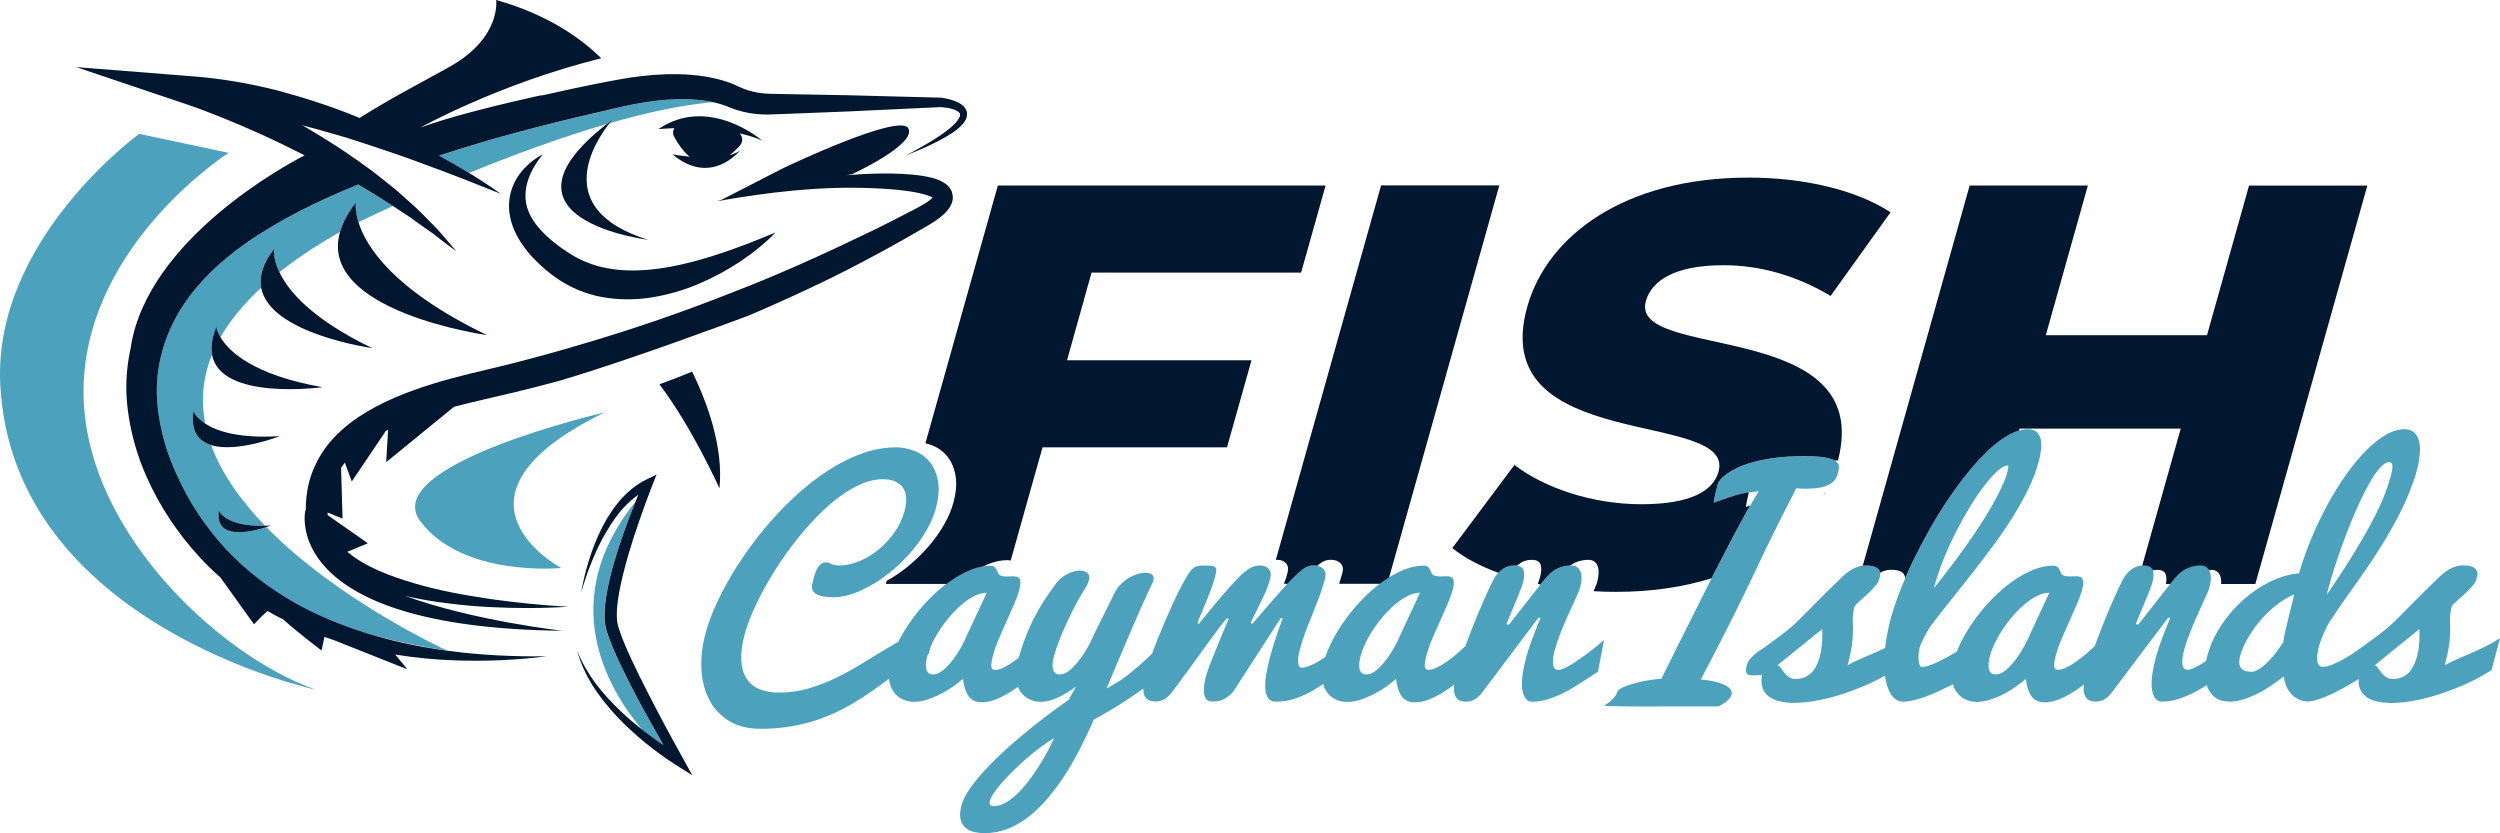 <svg width="216" height="72" viewBox="0 0 216 72" fill="none" xmlns="http://www.w3.org/2000/svg">
<path d="M152.2 48.194C152.231 48.132 152.265 48.064 152.292 48C152.516 47.533 152.754 47.043 153.012 46.519C153.304 45.927 153.627 45.28 153.98 44.575C154.333 43.874 154.741 43.074 155.199 42.186C155.454 42.209 155.709 42.223 155.97 42.223C156.544 42.223 157.009 42.182 157.362 42.101C157.641 42.036 157.872 41.954 158.055 41.855C158.103 41.828 158.15 41.804 158.195 41.774C158.395 41.638 158.538 41.484 158.626 41.314C158.711 41.144 158.779 40.967 158.826 40.787C158.87 40.616 158.891 40.446 158.884 40.279C158.881 40.17 158.833 40.072 158.755 39.983C158.711 39.932 158.66 39.885 158.595 39.84C158.568 39.823 158.538 39.806 158.507 39.789C158.32 39.687 158.052 39.602 157.692 39.534C157.274 39.456 156.676 39.418 155.899 39.418C154.992 39.418 154.184 39.462 153.471 39.554C152.757 39.646 152.126 39.762 151.579 39.908C151.032 40.055 150.567 40.218 150.183 40.399C149.799 40.579 149.48 40.759 149.229 40.94C148.977 41.12 148.784 41.29 148.655 41.447C148.526 41.607 148.448 41.736 148.42 41.835C148.288 42.325 148.196 42.717 148.139 43.006C148.081 43.295 148.064 43.442 148.088 43.442L148.142 43.418C148.427 43.319 148.679 43.234 148.893 43.156C149.107 43.078 149.303 43.009 149.487 42.948C149.67 42.887 149.843 42.832 150.01 42.785C150.176 42.734 150.353 42.689 150.536 42.649C150.706 42.611 150.896 42.577 151.107 42.547C151.124 42.543 151.141 42.54 151.158 42.54C151.385 42.506 151.65 42.475 151.952 42.441C151.725 42.812 151.48 43.227 151.215 43.687C151.107 43.877 150.995 44.075 150.879 44.279C150.485 44.984 150.068 45.756 149.623 46.597C149.178 47.438 148.709 48.34 148.22 49.3C148.108 49.521 147.993 49.746 147.88 49.971C147.5 50.723 147.113 51.489 146.716 52.279C146.199 53.303 145.676 54.352 145.143 55.424C144.607 56.496 144.077 57.565 143.547 58.637C143.235 58.661 142.868 58.705 142.453 58.773C142.039 58.838 141.638 58.923 141.258 59.025C140.878 59.127 140.541 59.243 140.256 59.369C139.971 59.495 139.801 59.628 139.747 59.767C139.669 59.971 139.567 60.142 139.445 60.281C139.322 60.421 139.2 60.537 139.081 60.632C138.962 60.727 138.857 60.799 138.769 60.853C138.68 60.908 138.633 60.945 138.626 60.969C138.623 60.986 138.742 60.999 138.989 61.006C139.237 61.013 139.563 61.02 139.971 61.023C140.378 61.027 140.854 61.03 141.39 61.037C141.659 61.04 141.934 61.04 142.209 61.04C142.487 61.04 142.773 61.04 143.061 61.037C143.639 61.034 144.213 61.03 144.787 61.03C145.361 61.03 145.897 61.03 146.393 61.03C146.889 61.03 147.32 61.03 147.687 61.03C148.054 61.03 148.319 61.03 148.485 61.03C149.14 60.703 149.511 60.37 149.602 60.026C149.65 59.852 149.623 59.703 149.524 59.573C149.426 59.444 149.286 59.328 149.106 59.229C148.926 59.131 148.723 59.049 148.492 58.984C148.261 58.92 148.04 58.865 147.833 58.824C147.622 58.783 147.436 58.756 147.269 58.739C147.106 58.722 146.998 58.715 146.95 58.715C147.531 57.602 148.047 56.612 148.495 55.74C148.943 54.869 149.344 54.083 149.694 53.381C150.044 52.68 150.36 52.037 150.642 51.458C150.923 50.876 151.192 50.321 151.446 49.79C151.694 49.245 151.949 48.718 152.2 48.194Z" fill="#4CA1BD"/>
<path d="M214.685 55.886C214.254 56.093 213.84 56.284 213.439 56.458C213.038 56.628 212.654 56.795 212.284 56.955C211.958 57.094 211.649 57.251 211.35 57.421C211.309 57.445 211.269 57.465 211.228 57.486C211.367 56.961 211.469 56.509 211.537 56.124C211.605 55.739 211.649 55.402 211.666 55.106C211.676 54.97 211.683 54.844 211.686 54.725C211.69 54.582 211.693 54.449 211.693 54.327C211.69 54.102 211.686 53.891 211.68 53.694C211.68 53.69 211.68 53.69 211.68 53.687C211.673 53.486 211.68 53.282 211.7 53.074C211.72 52.866 211.764 52.635 211.832 52.383C211.88 52.294 212.009 52.158 212.22 51.971C212.43 51.787 212.654 51.583 212.895 51.365C213.137 51.144 213.364 50.916 213.575 50.678C213.731 50.504 213.84 50.344 213.911 50.194C213.938 50.136 213.958 50.082 213.972 50.027C213.999 49.929 214.023 49.813 214.043 49.677C214.064 49.541 214.043 49.411 213.982 49.292C213.921 49.17 213.799 49.064 213.619 48.979C213.435 48.894 213.157 48.85 212.78 48.85C212.552 48.85 212.335 48.884 212.131 48.955C211.928 49.023 211.734 49.115 211.551 49.224C211.367 49.333 211.194 49.459 211.031 49.599C210.868 49.738 210.715 49.881 210.572 50.027C209.893 50.681 209.336 51.226 208.905 51.665C208.474 52.104 208.107 52.471 207.805 52.774C207.502 53.077 207.244 53.34 207.024 53.557C206.803 53.779 206.565 53.996 206.31 54.214C206.056 54.432 205.757 54.67 205.41 54.933C205.064 55.195 204.619 55.522 204.072 55.913C203.994 55.971 203.879 56.049 203.726 56.144C203.573 56.243 203.417 56.355 203.257 56.488C203.254 56.492 203.25 56.495 203.247 56.495C203.244 56.495 203.244 56.498 203.24 56.498C203.016 56.638 202.782 56.774 202.547 56.91C202.31 57.046 202.079 57.166 201.855 57.271C201.627 57.377 201.42 57.462 201.226 57.523C201.046 57.581 200.883 57.608 200.741 57.611C200.73 57.611 200.72 57.615 200.71 57.615C200.554 57.615 200.435 57.564 200.354 57.468C200.275 57.37 200.224 57.237 200.207 57.07C200.191 56.904 200.194 56.713 200.224 56.502C200.255 56.291 200.299 56.066 200.364 55.828C200.415 55.641 200.479 55.447 200.554 55.246C200.632 55.045 200.714 54.851 200.798 54.657C200.887 54.463 200.972 54.286 201.053 54.122C201.135 53.959 201.213 53.819 201.284 53.707C201.97 52.676 202.656 51.685 203.346 50.729C204.035 49.772 204.694 48.809 205.325 47.835C205.957 46.862 206.545 45.864 207.095 44.836C207.645 43.812 208.124 42.722 208.535 41.569C208.64 41.266 208.728 40.973 208.806 40.687C208.932 40.221 209.017 39.771 209.061 39.332C209.105 38.913 209.092 38.542 209.027 38.219C209.024 38.205 209.024 38.192 209.02 38.178C208.946 37.848 208.806 37.582 208.599 37.382C208.392 37.181 208.103 37.082 207.733 37.082C207.227 37.082 206.697 37.242 206.141 37.565C205.58 37.889 205.016 38.335 204.446 38.91C203.875 39.482 203.312 40.159 202.748 40.946C202.187 41.732 201.654 42.583 201.148 43.509C200.642 44.431 200.174 45.405 199.742 46.426C199.311 47.447 198.944 48.482 198.642 49.527C198.027 49.585 197.426 49.728 196.839 49.956C196.251 50.184 195.684 50.473 195.144 50.821C194.604 51.168 194.094 51.566 193.622 52.008C193.15 52.451 192.719 52.928 192.339 53.431C191.955 53.932 191.629 54.453 191.354 54.987C191.082 55.522 190.875 56.053 190.736 56.573C190.688 56.75 190.651 56.924 190.62 57.097C190.41 57.237 190.209 57.366 190.016 57.475C189.856 57.567 189.707 57.639 189.567 57.703C189.527 57.724 189.483 57.744 189.442 57.761C189.269 57.836 189.123 57.87 189.004 57.87C188.746 57.87 188.596 57.707 188.562 57.38C188.528 57.053 188.579 56.635 188.715 56.131C188.796 55.828 188.902 55.498 189.034 55.137C189.167 54.776 189.309 54.412 189.462 54.044C189.615 53.676 189.771 53.316 189.934 52.965C190.094 52.614 190.243 52.291 190.376 51.995C190.508 51.702 190.62 51.447 190.715 51.236C190.807 51.025 190.865 50.872 190.889 50.783C190.922 50.664 190.946 50.548 190.967 50.439C191.048 49.997 191.035 49.636 190.922 49.364C190.902 49.316 190.882 49.272 190.858 49.231C190.705 48.976 190.461 48.846 190.121 48.846C189.727 48.846 189.347 48.928 188.98 49.091C188.613 49.255 188.246 49.558 187.873 50C187.795 50.096 187.672 50.242 187.516 50.439C187.513 50.443 187.509 50.45 187.506 50.453C187.34 50.657 187.156 50.892 186.952 51.157C186.946 51.164 186.942 51.171 186.935 51.178C186.735 51.437 186.521 51.709 186.297 51.992C186.066 52.281 185.849 52.557 185.645 52.819C185.441 53.081 185.261 53.312 185.105 53.51C184.949 53.711 184.837 53.853 184.765 53.945H184.528C184.541 53.888 184.585 53.775 184.653 53.608C184.721 53.442 184.803 53.244 184.898 53.02C184.993 52.795 185.098 52.55 185.207 52.284C185.315 52.019 185.424 51.76 185.526 51.512C185.628 51.263 185.72 51.035 185.798 50.824C185.855 50.671 185.9 50.541 185.934 50.436C185.947 50.398 185.957 50.361 185.964 50.327C186.083 49.884 186.097 49.527 186.008 49.258C186.008 49.255 186.008 49.251 186.005 49.248C185.91 48.979 185.652 48.843 185.227 48.843C185.18 48.843 185.135 48.85 185.091 48.853C184.725 48.877 184.399 48.996 184.117 49.224C183.801 49.476 183.549 49.792 183.363 50.167C183.122 50.65 182.853 51.229 182.554 51.91C182.256 52.587 181.96 53.292 181.671 54.024C181.43 54.63 181.206 55.225 180.992 55.814C180.782 56.012 180.571 56.206 180.367 56.386C180.153 56.573 179.929 56.754 179.695 56.931C179.464 57.104 179.24 57.261 179.019 57.401L179.016 57.404C178.792 57.543 178.581 57.656 178.377 57.741C178.173 57.826 177.987 57.87 177.824 57.87C177.603 57.87 177.487 57.761 177.481 57.543C177.47 57.326 177.518 57.026 177.62 56.641C177.739 56.192 177.905 55.715 178.119 55.212C178.333 54.708 178.554 54.208 178.781 53.704C179.009 53.203 179.226 52.71 179.433 52.233C179.641 51.757 179.797 51.321 179.899 50.929C179.967 50.678 180.001 50.477 179.994 50.327C179.994 50.262 179.984 50.208 179.97 50.153C179.956 50.089 179.933 50.027 179.902 49.983C179.844 49.901 179.77 49.847 179.675 49.823C179.62 49.81 179.562 49.799 179.501 49.796C179.454 49.792 179.406 49.789 179.352 49.789C179.264 49.789 179.175 49.792 179.084 49.796C178.992 49.799 178.904 49.803 178.815 49.803C178.713 49.803 178.615 49.796 178.52 49.786C178.425 49.772 178.336 49.745 178.252 49.707C178.17 49.667 178.109 49.602 178.068 49.51C178.048 49.459 178.024 49.404 178 49.353C177.983 49.313 177.966 49.275 177.949 49.234C177.905 49.142 177.844 49.057 177.762 48.982C177.681 48.907 177.549 48.873 177.365 48.873C176.822 48.873 176.258 48.993 175.667 49.234C175.076 49.476 174.492 49.799 173.911 50.208C173.331 50.616 172.767 51.096 172.223 51.641C171.68 52.189 171.177 52.771 170.722 53.387C170.267 54.003 169.87 54.636 169.53 55.283C169.35 55.627 169.197 55.964 169.065 56.301C168.983 56.352 168.899 56.403 168.817 56.451C168.566 56.597 168.304 56.743 168.039 56.886C167.948 56.934 167.859 56.978 167.771 57.026C167.601 57.114 167.431 57.196 167.268 57.268C167.024 57.377 166.793 57.465 166.582 57.53C166.372 57.594 166.192 57.629 166.042 57.629C166.012 57.629 165.981 57.618 165.954 57.594C165.927 57.571 165.9 57.537 165.876 57.489C165.828 57.394 165.798 57.268 165.778 57.108C165.757 56.948 165.754 56.767 165.764 56.566C165.774 56.366 165.808 56.161 165.866 55.947L165.883 55.879L165.91 55.777C165.978 55.613 166.053 55.447 166.138 55.276C166.222 55.103 166.304 54.943 166.385 54.793C166.467 54.643 166.545 54.5 166.623 54.371C166.701 54.242 166.769 54.136 166.834 54.051C167.391 53.316 167.982 52.56 168.603 51.791C168.96 51.348 169.316 50.899 169.673 50.446C169.938 50.112 170.203 49.776 170.468 49.438C170.753 49.074 171.035 48.707 171.313 48.339C171.643 47.903 171.972 47.468 172.295 47.029C172.889 46.218 173.436 45.412 173.942 44.605C174.444 43.801 174.886 42.998 175.27 42.202C175.653 41.405 175.946 40.622 176.153 39.853C176.244 39.509 176.309 39.172 176.346 38.842C176.384 38.512 176.373 38.216 176.319 37.953C176.285 37.797 176.227 37.664 176.153 37.545C176.102 37.463 176.041 37.388 175.969 37.324C175.793 37.164 175.535 37.085 175.195 37.085C174.957 37.085 174.709 37.123 174.455 37.194C174.18 37.273 173.898 37.388 173.606 37.552C173.042 37.861 172.468 38.29 171.88 38.832C171.293 39.376 170.702 40.013 170.104 40.745C169.507 41.477 168.926 42.263 168.355 43.104C167.788 43.944 167.245 44.823 166.728 45.738C166.212 46.654 165.733 47.566 165.295 48.472C165.051 48.979 164.823 49.476 164.613 49.966C164.545 50.126 164.473 50.286 164.409 50.443C164.327 50.64 164.249 50.838 164.171 51.032C164.161 51.059 164.147 51.086 164.137 51.113C163.808 51.968 163.543 52.757 163.349 53.486C163.118 54.354 162.962 55.188 162.877 55.984C162.66 56.087 162.446 56.185 162.235 56.281C162.103 56.338 161.974 56.4 161.845 56.454C161.444 56.624 161.06 56.791 160.69 56.951C160.32 57.111 159.967 57.288 159.634 57.486C159.773 56.961 159.875 56.509 159.943 56.124C160.011 55.739 160.055 55.402 160.072 55.106C160.092 54.813 160.099 54.551 160.096 54.33C160.092 54.105 160.089 53.891 160.082 53.694C160.075 53.493 160.082 53.288 160.103 53.081C160.123 52.873 160.167 52.642 160.235 52.39C160.283 52.301 160.412 52.165 160.622 51.978C160.833 51.794 161.057 51.59 161.298 51.372C161.539 51.151 161.767 50.923 161.977 50.684C162.049 50.603 162.11 50.524 162.164 50.45C162.269 50.303 162.341 50.164 162.375 50.034C162.402 49.935 162.426 49.82 162.446 49.684C162.456 49.612 162.456 49.541 162.443 49.473C162.432 49.411 162.412 49.353 162.385 49.299C162.324 49.176 162.201 49.071 162.021 48.986C161.838 48.901 161.56 48.856 161.183 48.856C161.101 48.856 161.026 48.867 160.948 48.873C160.806 48.891 160.666 48.914 160.534 48.959C160.33 49.027 160.137 49.118 159.953 49.227C159.77 49.336 159.597 49.462 159.434 49.602C159.271 49.742 159.118 49.884 158.975 50.031C158.296 50.684 157.739 51.229 157.308 51.668C156.876 52.107 156.51 52.475 156.207 52.778C155.905 53.081 155.647 53.343 155.426 53.561C155.205 53.782 154.968 54 154.713 54.218C154.458 54.436 154.159 54.674 153.813 54.936C153.467 55.198 153.022 55.525 152.475 55.916C152.397 55.974 152.281 56.053 152.129 56.148C151.976 56.246 151.819 56.359 151.66 56.492C151.5 56.621 151.351 56.771 151.208 56.938C151.069 57.104 150.974 57.288 150.92 57.482C150.862 57.703 150.838 57.874 150.855 57.989C150.869 58.108 150.909 58.194 150.974 58.248C151.038 58.303 151.123 58.333 151.232 58.34C151.341 58.347 151.456 58.35 151.582 58.35C151.684 58.35 151.789 58.347 151.898 58.34C152.006 58.333 152.118 58.316 152.237 58.289C152.159 58.731 152.173 59.106 152.278 59.416C152.383 59.729 152.563 59.977 152.815 60.171C153.066 60.362 153.382 60.505 153.759 60.593C154.136 60.682 154.557 60.73 155.022 60.73C155.219 60.73 155.423 60.719 155.63 60.706C156.105 60.675 156.605 60.607 157.134 60.502C157.895 60.352 158.663 60.144 159.437 59.882C160.211 59.62 160.965 59.317 161.699 58.977C162.11 58.786 162.497 58.582 162.864 58.377C162.867 58.408 162.87 58.446 162.874 58.476C162.942 58.939 163.057 59.334 163.207 59.664C163.268 59.8 163.336 59.926 163.414 60.039C163.675 60.427 164.022 60.621 164.446 60.621C164.715 60.621 165.01 60.583 165.339 60.505C165.407 60.488 165.479 60.468 165.55 60.447C165.815 60.376 166.087 60.294 166.368 60.192C166.728 60.062 167.088 59.913 167.452 59.742C167.815 59.576 168.168 59.405 168.515 59.235C168.586 59.198 168.661 59.157 168.732 59.12C168.797 59.341 168.885 59.542 169 59.719C169.102 59.875 169.221 60.011 169.357 60.127C169.479 60.236 169.619 60.328 169.768 60.406C170.084 60.566 170.43 60.645 170.811 60.645C170.98 60.645 171.154 60.631 171.33 60.6C171.524 60.57 171.721 60.522 171.925 60.461C172.312 60.338 172.695 60.181 173.072 59.987C173.449 59.794 173.809 59.582 174.149 59.344C174.489 59.106 174.784 58.874 175.032 58.646C175.093 59.198 175.219 59.64 175.406 59.974C175.443 60.039 175.48 60.103 175.524 60.161C175.779 60.508 176.166 60.682 176.686 60.682C176.846 60.682 177.012 60.661 177.182 60.631C177.467 60.58 177.766 60.488 178.075 60.352C178.567 60.13 179.046 59.862 179.508 59.542C179.691 59.416 179.868 59.283 180.041 59.15C180.014 59.399 180.014 59.627 180.051 59.828C180.085 60.028 180.164 60.192 180.279 60.325C180.303 60.352 180.323 60.379 180.35 60.403C180.51 60.546 180.751 60.617 181.074 60.617C181.237 60.617 181.393 60.59 181.542 60.542C181.634 60.515 181.722 60.478 181.807 60.433C182.038 60.311 182.276 60.083 182.524 59.746L187.323 53.37H187.513C187.244 54.024 187 54.636 186.786 55.205C186.596 55.705 186.443 56.175 186.317 56.617C186.3 56.675 186.283 56.737 186.266 56.795C185.934 58.044 185.825 58.997 185.947 59.647C186.069 60.297 186.344 60.621 186.779 60.621C186.939 60.621 187.095 60.61 187.251 60.593C187.526 60.563 187.798 60.512 188.07 60.433C188.498 60.307 188.919 60.144 189.336 59.943C189.751 59.742 190.162 59.518 190.562 59.263C190.6 59.239 190.634 59.218 190.668 59.194C190.685 59.252 190.702 59.31 190.722 59.365C190.8 59.569 190.905 59.749 191.031 59.909C191.14 60.049 191.265 60.171 191.412 60.277C191.632 60.437 191.904 60.539 192.223 60.587C192.356 60.607 192.498 60.621 192.648 60.621C193.011 60.621 193.385 60.563 193.775 60.444C194.166 60.325 194.56 60.168 194.964 59.971C195.368 59.773 195.769 59.545 196.166 59.279C196.563 59.014 196.947 58.735 197.317 58.439C197.355 58.714 197.412 58.956 197.491 59.17C197.545 59.32 197.606 59.46 197.681 59.579C197.861 59.865 198.058 60.083 198.272 60.236C198.411 60.335 198.55 60.41 198.686 60.464C198.757 60.495 198.829 60.519 198.9 60.535C199.104 60.587 199.26 60.61 199.369 60.61C199.566 60.61 199.79 60.576 200.041 60.505C200.292 60.437 200.554 60.345 200.829 60.236C201.104 60.127 201.386 60.001 201.675 59.858C201.963 59.715 202.242 59.569 202.51 59.422C202.901 59.208 203.298 58.973 203.702 58.721C203.729 58.704 203.756 58.687 203.784 58.67C203.784 58.687 203.784 58.701 203.784 58.718C203.777 58.905 203.787 59.079 203.821 59.239C203.835 59.3 203.848 59.365 203.869 59.422C203.97 59.719 204.137 59.957 204.368 60.144C204.381 60.154 204.392 60.168 204.405 60.178C204.656 60.369 204.972 60.512 205.349 60.6C205.726 60.689 206.147 60.736 206.613 60.736C207.258 60.736 207.961 60.661 208.722 60.512C209.482 60.362 210.25 60.154 211.024 59.892C211.798 59.63 212.552 59.327 213.286 58.987C213.986 58.66 214.621 58.306 215.195 57.935C215.222 57.918 215.249 57.901 215.276 57.884L215.999 55.137C215.558 55.426 215.113 55.678 214.685 55.886ZM155.959 58.503C155.728 58.609 155.46 58.663 155.154 58.663C154.903 58.663 154.696 58.602 154.53 58.48C154.367 58.357 154.227 58.221 154.119 58.075C154.01 57.928 153.911 57.792 153.83 57.669C153.789 57.608 153.748 57.564 153.704 57.533C153.66 57.503 153.613 57.486 153.565 57.486L154.017 57.121L154.91 56.396L157.44 54.347C157.44 54.354 157.44 54.361 157.44 54.367C157.443 54.493 157.447 54.643 157.45 54.82C157.454 55.004 157.447 55.202 157.433 55.409C157.42 55.617 157.396 55.838 157.365 56.066C157.331 56.294 157.287 56.519 157.226 56.74C157.206 56.818 157.179 56.893 157.155 56.972C157.1 57.142 157.036 57.309 156.961 57.472C156.853 57.703 156.713 57.908 156.55 58.085C156.52 58.119 156.479 58.146 156.445 58.177C156.302 58.306 156.143 58.418 155.959 58.503ZM167.082 50.817C167.116 50.695 167.153 50.572 167.187 50.446C167.381 49.779 167.615 49.095 167.893 48.394C168.226 47.563 168.593 46.756 168.99 45.973C169.391 45.187 169.802 44.448 170.226 43.754C170.651 43.059 171.069 42.45 171.473 41.926C171.877 41.402 172.251 40.986 172.597 40.684C172.943 40.377 173.229 40.224 173.46 40.224C173.524 40.224 173.538 40.306 173.504 40.476C173.487 40.554 173.47 40.643 173.446 40.738C173.422 40.843 173.392 40.959 173.358 41.085C173.348 41.116 173.334 41.146 173.324 41.177C173.055 41.895 172.689 42.668 172.22 43.495C171.731 44.36 171.191 45.221 170.607 46.089C170.019 46.957 169.418 47.798 168.803 48.615C168.301 49.282 167.825 49.891 167.381 50.453C167.279 50.572 167.18 50.698 167.082 50.817ZM172.746 58.214C172.638 58.248 172.532 58.272 172.427 58.272C172.247 58.272 172.108 58.224 172.016 58.132C171.925 58.04 171.86 57.914 171.829 57.765C171.799 57.615 171.795 57.441 171.819 57.251C171.843 57.057 171.884 56.859 171.938 56.655C172.009 56.386 172.111 56.103 172.24 55.807C172.285 55.709 172.332 55.607 172.383 55.501C172.583 55.093 172.821 54.684 173.093 54.282C173.368 53.877 173.667 53.493 173.993 53.125C174.319 52.757 174.658 52.431 175.005 52.145C175.351 51.859 175.704 51.631 176.054 51.464C176.407 51.297 176.744 51.212 177.066 51.212L176.35 52.744L175.382 54.817C175.28 55.079 175.124 55.406 174.913 55.797C174.703 56.189 174.461 56.57 174.19 56.938C173.989 57.21 173.779 57.452 173.558 57.666C173.48 57.741 173.402 57.812 173.324 57.88C173.127 58.047 172.937 58.153 172.746 58.214ZM201.026 51.392L201.06 51.27C201.094 51.147 201.138 50.974 201.199 50.742C201.26 50.514 201.335 50.245 201.427 49.939C201.518 49.633 201.62 49.296 201.739 48.921C201.858 48.55 201.987 48.162 202.126 47.764C202.194 47.566 202.313 47.236 202.486 46.77C202.659 46.303 202.86 45.779 203.094 45.201C203.329 44.622 203.587 44.019 203.872 43.4C204.157 42.78 204.446 42.212 204.741 41.694C205.037 41.18 205.329 40.755 205.624 40.425C205.916 40.095 206.191 39.928 206.443 39.928C206.585 39.928 206.67 40.013 206.701 40.187C206.708 40.221 206.708 40.265 206.708 40.309C206.708 40.489 206.664 40.752 206.568 41.106C206.48 41.439 206.334 41.895 206.134 42.467C205.977 42.9 205.787 43.359 205.56 43.839C205.332 44.322 205.084 44.812 204.816 45.309C204.548 45.806 204.269 46.303 203.974 46.8C203.682 47.294 203.393 47.767 203.118 48.217C202.744 48.816 202.354 49.415 201.956 50.017C201.654 50.477 201.345 50.933 201.026 51.392ZM193.86 57.914C193.707 57.833 193.602 57.727 193.544 57.594C193.517 57.54 193.504 57.479 193.49 57.417C193.473 57.336 193.463 57.247 193.47 57.155C193.476 56.992 193.504 56.829 193.548 56.665C193.592 56.495 193.656 56.315 193.731 56.127C193.836 55.865 193.965 55.59 194.125 55.293C194.403 54.786 194.743 54.282 195.147 53.785C195.551 53.288 196.017 52.822 196.536 52.393C197.056 51.964 197.613 51.62 198.2 51.358C198.211 51.352 198.197 51.433 198.16 51.603C198.126 51.75 198.085 51.93 198.031 52.148C198.02 52.185 198.01 52.226 198 52.267C197.932 52.536 197.857 52.836 197.779 53.163C197.701 53.489 197.623 53.806 197.548 54.112C197.474 54.419 197.412 54.698 197.362 54.946C197.311 55.195 197.283 55.375 197.277 55.491C196.968 55.964 196.655 56.389 196.332 56.767C196.193 56.931 196.047 57.087 195.894 57.24C195.738 57.394 195.582 57.526 195.426 57.646C195.266 57.765 195.11 57.86 194.95 57.935C194.794 58.01 194.645 58.044 194.502 58.044C194.454 58.044 194.414 58.04 194.37 58.037C194.156 58.02 193.986 57.983 193.86 57.914ZM205.716 58.075C205.685 58.03 205.655 57.993 205.624 57.952C205.587 57.901 205.55 57.85 205.516 57.799C205.485 57.755 205.455 57.71 205.427 57.673C205.346 57.55 205.258 57.489 205.162 57.489L209.037 54.35C209.041 54.476 209.044 54.63 209.048 54.807C209.048 54.81 209.048 54.817 209.048 54.82C209.051 55.004 209.044 55.202 209.031 55.409C209.017 55.617 208.993 55.838 208.963 56.066C208.929 56.294 208.885 56.519 208.823 56.74C208.756 56.995 208.667 57.237 208.559 57.468C208.45 57.7 208.311 57.904 208.148 58.081C207.981 58.258 207.784 58.398 207.557 58.503C207.326 58.609 207.057 58.663 206.752 58.663C206.5 58.663 206.293 58.602 206.127 58.48C205.967 58.36 205.835 58.228 205.723 58.085C205.723 58.081 205.719 58.078 205.716 58.075Z" fill="#4CA1BD"/>
<path d="M136.968 56.595C136.744 56.758 136.517 56.918 136.292 57.071C136.153 57.167 136.017 57.252 135.885 57.337C135.803 57.388 135.719 57.439 135.64 57.483C135.43 57.602 135.24 57.698 135.066 57.773C134.893 57.847 134.747 57.882 134.628 57.882C134.37 57.882 134.221 57.718 134.187 57.391C134.153 57.065 134.204 56.646 134.34 56.142C134.421 55.839 134.526 55.509 134.659 55.148C134.791 54.787 134.934 54.423 135.087 54.055C135.24 53.688 135.396 53.327 135.559 52.976C135.719 52.626 135.868 52.302 136 52.006C136.133 51.713 136.245 51.458 136.34 51.247C136.384 51.145 136.418 51.06 136.449 50.988C136.479 50.907 136.503 50.842 136.517 50.794C136.68 50.188 136.69 49.715 136.547 49.371C136.408 49.028 136.14 48.858 135.746 48.858C135.722 48.858 135.702 48.861 135.678 48.861C135.308 48.871 134.951 48.949 134.608 49.103C134.241 49.266 133.874 49.569 133.501 50.011C133.419 50.11 133.297 50.26 133.131 50.464C133.12 50.474 133.11 50.488 133.103 50.498C132.947 50.692 132.774 50.913 132.58 51.162C132.58 51.165 132.577 51.165 132.577 51.165C132.373 51.431 132.153 51.71 131.922 51.999C131.691 52.289 131.473 52.564 131.27 52.827C131.066 53.089 130.886 53.32 130.73 53.518C130.573 53.718 130.461 53.861 130.39 53.953H130.152C130.166 53.895 130.21 53.783 130.278 53.616C130.346 53.45 130.427 53.252 130.522 53.027C130.618 52.803 130.723 52.558 130.831 52.292C130.94 52.027 131.049 51.768 131.151 51.519C131.253 51.271 131.344 51.043 131.422 50.832C131.501 50.624 131.558 50.457 131.589 50.335C131.606 50.27 131.616 50.212 131.63 50.154C131.708 49.79 131.711 49.487 131.63 49.256C131.555 49.038 131.371 48.912 131.083 48.868C131.011 48.858 130.937 48.851 130.852 48.851C130.427 48.851 130.057 48.977 129.741 49.232C129.643 49.31 129.555 49.395 129.47 49.484C129.279 49.685 129.116 49.916 128.984 50.175C128.746 50.658 128.475 51.237 128.176 51.918C127.877 52.595 127.581 53.3 127.293 54.032C127.052 54.638 126.827 55.233 126.613 55.822C126.403 56.02 126.192 56.214 125.989 56.391C125.775 56.578 125.551 56.758 125.316 56.935C125.119 57.085 124.926 57.218 124.732 57.344C124.698 57.364 124.664 57.388 124.634 57.408C124.413 57.548 124.199 57.66 123.995 57.745C123.791 57.83 123.605 57.875 123.442 57.875C123.221 57.875 123.105 57.766 123.099 57.548C123.088 57.33 123.136 57.031 123.238 56.646C123.357 56.197 123.523 55.72 123.737 55.216C123.951 54.712 124.172 54.212 124.399 53.708C124.627 53.208 124.848 52.714 125.051 52.238C125.258 51.761 125.415 51.325 125.52 50.931C125.588 50.679 125.618 50.478 125.615 50.328C125.612 50.182 125.581 50.066 125.523 49.984C125.466 49.903 125.391 49.848 125.292 49.824C125.197 49.8 125.089 49.787 124.97 49.787C124.881 49.787 124.793 49.79 124.701 49.794C124.61 49.797 124.521 49.8 124.433 49.8C124.331 49.8 124.233 49.794 124.138 49.783C124.043 49.77 123.954 49.742 123.869 49.705C123.785 49.664 123.723 49.6 123.686 49.508C123.649 49.416 123.608 49.324 123.564 49.232C123.523 49.14 123.458 49.055 123.377 48.98C123.295 48.905 123.163 48.871 122.983 48.871C122.776 48.871 122.569 48.895 122.355 48.929C122.005 48.987 121.652 49.082 121.285 49.232C120.86 49.406 120.436 49.627 120.015 49.889C119.852 49.988 119.692 50.093 119.529 50.209C119.424 50.284 119.322 50.362 119.217 50.44C118.745 50.798 118.286 51.196 117.838 51.645C117.295 52.193 116.792 52.776 116.337 53.392C115.882 54.008 115.484 54.641 115.145 55.288C114.887 55.781 114.68 56.265 114.523 56.738C114.449 56.792 114.377 56.85 114.299 56.901C114.146 57.003 113.997 57.095 113.844 57.184C113.776 57.224 113.705 57.265 113.637 57.299C113.416 57.415 113.206 57.507 113.005 57.582C112.805 57.657 112.621 57.691 112.455 57.691C112.299 57.691 112.2 57.551 112.163 57.276C112.126 56.996 112.17 56.639 112.285 56.197C112.435 55.631 112.604 55.1 112.795 54.597C112.985 54.093 113.178 53.596 113.382 53.106C113.583 52.615 113.78 52.115 113.97 51.611C114.109 51.24 114.235 50.845 114.353 50.444C114.398 50.297 114.442 50.154 114.483 50.005C114.581 49.637 114.53 49.351 114.326 49.154C114.187 49.017 114.007 48.932 113.793 48.888C113.691 48.868 113.586 48.854 113.467 48.854C113.138 48.854 112.825 48.966 112.537 49.191C112.248 49.416 111.946 49.691 111.63 50.018C111.501 50.151 111.365 50.294 111.226 50.444C111.032 50.651 110.828 50.876 110.614 51.118C110.594 51.138 110.577 51.159 110.557 51.182C110.166 51.621 109.799 52.044 109.453 52.445C109.106 52.847 108.811 53.187 108.57 53.47C108.329 53.752 108.196 53.906 108.176 53.929L108.084 53.783C108.088 53.766 108.101 53.732 108.122 53.684C108.142 53.633 108.196 53.518 108.288 53.33C108.414 53.061 108.546 52.796 108.675 52.541C108.808 52.282 108.937 52.02 109.069 51.748C109.202 51.479 109.324 51.199 109.439 50.913C109.555 50.628 109.657 50.325 109.742 50.008C109.84 49.64 109.796 49.355 109.616 49.157C109.48 49.007 109.303 48.915 109.086 48.878C109.011 48.864 108.93 48.858 108.848 48.858C108.495 48.858 108.159 48.966 107.843 49.188C107.527 49.409 107.211 49.685 106.892 50.022C106.566 50.359 106.216 50.743 105.839 51.179C105.829 51.193 105.819 51.203 105.809 51.213C105.442 51.639 105.099 52.044 104.776 52.435C104.444 52.837 104.165 53.181 103.934 53.463C103.703 53.749 103.578 53.906 103.554 53.929L103.462 53.783C103.679 53.269 103.887 52.769 104.087 52.289C104.172 52.084 104.26 51.873 104.345 51.659C104.43 51.441 104.512 51.233 104.59 51.029C104.668 50.825 104.736 50.631 104.797 50.454C104.858 50.274 104.905 50.114 104.943 49.977C105.011 49.722 105.055 49.525 105.079 49.375C105.102 49.228 105.082 49.116 105.021 49.038C104.96 48.96 104.844 48.912 104.681 48.892C104.586 48.881 104.467 48.871 104.328 48.868C104.226 48.864 104.114 48.861 103.985 48.861C103.788 48.861 103.622 48.874 103.489 48.905C103.357 48.932 103.231 48.99 103.119 49.075C103.007 49.16 102.892 49.283 102.779 49.436C102.667 49.589 102.535 49.8 102.389 50.062C102.243 50.318 102.07 50.645 101.866 51.043C101.666 51.444 101.455 51.884 101.234 52.367C101.014 52.85 100.793 53.354 100.569 53.882C100.344 54.409 100.134 54.927 99.933 55.434C99.794 55.791 99.665 56.132 99.543 56.465C99.404 56.598 99.271 56.727 99.142 56.85C98.585 57.371 98.093 57.8 97.662 58.144C97.553 58.229 97.448 58.31 97.346 58.389C97.043 58.62 96.768 58.811 96.52 58.964C96.191 59.168 95.889 59.338 95.614 59.478C96.191 58.089 96.738 56.789 97.257 55.58C97.475 55.066 97.695 54.549 97.92 54.028C98.144 53.507 98.361 53.017 98.568 52.551C98.775 52.084 98.962 51.669 99.132 51.302C99.302 50.934 99.438 50.645 99.543 50.43C99.594 50.331 99.628 50.246 99.648 50.171C99.713 49.933 99.675 49.76 99.54 49.651C99.404 49.542 99.214 49.484 98.969 49.484C98.966 49.484 98.962 49.484 98.959 49.484C98.758 49.484 98.534 49.521 98.29 49.593C98.042 49.668 97.794 49.777 97.546 49.923C97.298 50.069 97.064 50.253 96.847 50.468C96.626 50.685 96.449 50.931 96.31 51.21L94.52 54.815C94.418 55.077 94.262 55.403 94.051 55.795C93.841 56.186 93.6 56.568 93.328 56.935C93.121 57.214 92.907 57.463 92.679 57.681C92.608 57.749 92.533 57.817 92.462 57.878C92.156 58.14 91.858 58.27 91.566 58.27C91.385 58.27 91.246 58.222 91.155 58.13C91.063 58.038 90.998 57.912 90.968 57.762C90.958 57.711 90.954 57.653 90.951 57.599C90.944 57.49 90.941 57.374 90.958 57.248C90.981 57.054 91.022 56.857 91.076 56.653C91.182 56.261 91.331 55.812 91.531 55.301C91.531 55.298 91.535 55.294 91.535 55.291C91.735 54.777 91.959 54.253 92.211 53.715C92.459 53.181 92.724 52.656 92.995 52.146C93.27 51.635 93.528 51.193 93.77 50.815C93.851 50.692 93.912 50.577 93.963 50.471C94.011 50.365 94.048 50.267 94.072 50.178C94.153 49.875 94.113 49.654 93.956 49.511C93.81 49.382 93.617 49.314 93.376 49.3C93.352 49.3 93.332 49.297 93.304 49.297C92.982 49.297 92.625 49.392 92.234 49.586C91.844 49.78 91.508 50.059 91.229 50.427C90.849 50.941 90.496 51.451 90.173 51.952C89.85 52.456 89.552 52.976 89.283 53.514C89.012 54.052 88.764 54.62 88.54 55.22C88.353 55.713 88.18 56.248 88.016 56.819C87.966 56.86 87.918 56.901 87.867 56.942C87.67 57.092 87.477 57.224 87.283 57.35C87.249 57.371 87.215 57.395 87.184 57.415C86.964 57.555 86.75 57.667 86.546 57.752C86.342 57.837 86.156 57.882 85.992 57.882C85.772 57.882 85.656 57.773 85.649 57.555C85.639 57.337 85.687 57.037 85.789 56.653C85.907 56.203 86.074 55.727 86.288 55.223C86.502 54.719 86.723 54.219 86.95 53.715C87.178 53.215 87.398 52.721 87.602 52.245C87.809 51.768 87.966 51.332 88.071 50.937C88.139 50.685 88.169 50.485 88.166 50.335C88.163 50.188 88.132 50.073 88.074 49.991C88.016 49.909 87.942 49.855 87.843 49.831C87.748 49.807 87.64 49.794 87.521 49.794C87.432 49.794 87.344 49.797 87.252 49.8C87.161 49.804 87.072 49.807 86.984 49.807C86.957 49.807 86.933 49.804 86.909 49.804C86.835 49.8 86.76 49.8 86.689 49.79C86.594 49.777 86.505 49.749 86.42 49.712C86.335 49.671 86.274 49.606 86.237 49.514C86.2 49.423 86.159 49.331 86.115 49.239C86.074 49.147 86.009 49.062 85.928 48.987C85.846 48.912 85.714 48.878 85.534 48.878C85.327 48.878 85.12 48.902 84.906 48.936C84.556 48.994 84.203 49.089 83.836 49.239C83.248 49.48 82.664 49.804 82.08 50.212C81.975 50.287 81.873 50.365 81.768 50.444C81.296 50.801 80.837 51.199 80.389 51.649C79.846 52.197 79.343 52.779 78.888 53.395C78.433 54.011 78.035 54.644 77.696 55.291C77.668 55.342 77.648 55.39 77.621 55.441C77.224 55.669 76.826 55.904 76.432 56.142C75.702 56.588 74.972 57.031 74.245 57.473C73.515 57.916 72.778 58.31 72.031 58.664C71.725 58.807 71.42 58.937 71.111 59.056C70.659 59.233 70.204 59.386 69.742 59.515C68.964 59.733 68.156 59.839 67.32 59.839C66.651 59.839 66.074 59.737 65.595 59.532C65.113 59.328 64.743 59.018 64.485 58.6C64.227 58.184 64.081 57.66 64.047 57.037C64.013 56.411 64.108 55.679 64.332 54.838C64.488 54.249 64.719 53.606 65.018 52.908C65.32 52.21 65.677 51.489 66.088 50.743C66.499 49.998 66.957 49.252 67.46 48.507C67.962 47.758 68.496 47.04 69.059 46.349C69.623 45.658 70.207 45.011 70.815 44.405C71.423 43.799 72.034 43.275 72.646 42.836C73.26 42.397 73.872 42.046 74.48 41.787C74.867 41.624 75.247 41.519 75.617 41.457C75.828 41.423 76.038 41.399 76.242 41.399C76.721 41.399 77.112 41.474 77.404 41.624C77.699 41.774 77.92 41.975 78.066 42.227C78.212 42.475 78.287 42.768 78.293 43.098C78.3 43.428 78.253 43.779 78.154 44.146C77.967 44.841 77.665 45.477 77.247 46.053C76.83 46.628 76.358 47.125 75.831 47.544C75.441 47.853 75.037 48.109 74.619 48.316C74.473 48.388 74.327 48.452 74.177 48.514C73.6 48.742 73.06 48.858 72.554 48.858C72.364 48.858 72.214 48.844 72.099 48.813C72.068 48.806 72.041 48.796 72.014 48.789C71.939 48.769 71.868 48.745 71.81 48.721C71.732 48.687 71.661 48.657 71.6 48.629C71.535 48.602 71.457 48.585 71.362 48.585C71.206 48.585 71.07 48.626 70.958 48.708C70.846 48.789 70.747 48.895 70.666 49.028C70.584 49.157 70.513 49.303 70.455 49.463C70.397 49.623 70.347 49.777 70.309 49.923C70.282 50.022 70.258 50.117 70.241 50.206C70.221 50.294 70.204 50.372 70.183 50.437C70.082 50.815 70.183 51.101 70.482 51.302C70.785 51.502 71.291 51.601 72.011 51.601C72.554 51.601 73.124 51.496 73.726 51.281C73.936 51.206 74.147 51.121 74.357 51.026C74.748 50.852 75.138 50.651 75.529 50.416C75.943 50.165 76.354 49.879 76.755 49.562C76.935 49.423 77.112 49.276 77.288 49.123C77.859 48.626 78.382 48.092 78.857 47.523C79.333 46.955 79.744 46.362 80.093 45.746C80.443 45.13 80.698 44.517 80.861 43.911C81.102 43.013 81.163 42.233 81.044 41.57C80.925 40.906 80.691 40.361 80.345 39.925C80.141 39.673 79.907 39.466 79.645 39.289C79.455 39.163 79.254 39.051 79.03 38.962C78.504 38.754 77.957 38.649 77.39 38.649C76.752 38.649 76.11 38.731 75.465 38.884C75.223 38.942 74.986 39.01 74.745 39.088C73.855 39.384 72.975 39.789 72.102 40.307C71.23 40.828 70.377 41.433 69.545 42.135C68.713 42.832 67.915 43.592 67.157 44.408C66.4 45.225 65.687 46.08 65.025 46.972C64.362 47.864 63.761 48.755 63.228 49.651C62.692 50.546 62.233 51.424 61.843 52.289C61.455 53.15 61.16 53.957 60.96 54.709C60.664 55.812 60.545 56.867 60.606 57.864C60.664 58.865 60.898 59.747 61.303 60.503C61.707 61.258 62.277 61.861 63.014 62.303C63.751 62.749 64.648 62.97 65.714 62.97C66.675 62.97 67.572 62.896 68.4 62.749C69.233 62.603 70.01 62.405 70.734 62.154C70.931 62.085 71.128 62.014 71.318 61.939C71.824 61.742 72.309 61.524 72.768 61.282C73.4 60.952 73.994 60.605 74.554 60.24C75.111 59.876 75.641 59.509 76.137 59.138C76.364 58.967 76.585 58.804 76.802 58.641C76.826 58.824 76.864 58.998 76.915 59.158C76.979 59.362 77.061 59.549 77.169 59.713C77.366 60.012 77.621 60.24 77.937 60.4C78.253 60.56 78.599 60.639 78.976 60.639C79.329 60.639 79.703 60.577 80.09 60.455C80.382 60.363 80.671 60.244 80.959 60.111C81.055 60.067 81.146 60.029 81.241 59.982C81.618 59.788 81.978 59.577 82.318 59.338C82.657 59.1 82.95 58.869 83.201 58.641C83.221 58.835 83.252 59.015 83.289 59.182C83.381 59.584 83.513 59.91 83.693 60.155C83.948 60.503 84.335 60.676 84.855 60.676C85.289 60.676 85.751 60.564 86.244 60.346C86.366 60.291 86.485 60.234 86.607 60.172C86.974 59.989 87.331 59.774 87.677 59.536C87.772 59.471 87.857 59.403 87.949 59.338C87.996 59.458 88.05 59.57 88.115 59.672C88.125 59.686 88.129 59.703 88.139 59.713C88.336 60.012 88.591 60.24 88.906 60.4C89.222 60.56 89.569 60.639 89.945 60.639C90.38 60.639 90.859 60.516 91.382 60.278C91.477 60.234 91.572 60.186 91.667 60.135C92.099 59.914 92.53 59.648 92.965 59.325L92.666 59.866L92.34 60.462C91.644 60.945 90.947 61.452 90.251 61.983C89.555 62.514 88.879 63.056 88.224 63.604C87.568 64.152 86.95 64.7 86.369 65.251C85.789 65.803 85.272 66.334 84.821 66.844C84.369 67.355 83.992 67.842 83.686 68.301C83.381 68.764 83.18 69.179 83.082 69.547C82.939 70.078 82.912 70.504 83.001 70.82C83.089 71.14 83.242 71.385 83.459 71.555C83.676 71.725 83.934 71.841 84.23 71.899C84.525 71.957 84.807 71.984 85.076 71.984C85.751 71.984 86.403 71.862 87.028 71.623C87.191 71.559 87.354 71.491 87.514 71.412C87.962 71.198 88.397 70.932 88.818 70.612C89.385 70.18 89.932 69.659 90.452 69.053C90.971 68.448 91.467 67.784 91.942 67.062C92.415 66.34 92.866 65.561 93.291 64.734C93.719 63.903 94.123 63.052 94.507 62.177C95.41 61.687 96.266 61.18 97.074 60.659C97.417 60.438 97.77 60.203 98.13 59.955C98.351 59.805 98.565 59.648 98.775 59.492C98.779 59.607 98.786 59.716 98.803 59.818C98.813 59.876 98.826 59.931 98.843 59.982C98.898 60.148 98.983 60.288 99.105 60.397C99.264 60.54 99.506 60.611 99.828 60.611C100.08 60.611 100.327 60.554 100.565 60.434C100.711 60.363 100.857 60.247 101.003 60.097C101.102 59.999 101.197 59.886 101.295 59.754C102.144 58.617 102.837 57.67 103.384 56.915C103.927 56.159 104.376 55.543 104.722 55.07C105.068 54.597 105.337 54.236 105.524 53.991C105.71 53.746 105.87 53.562 105.996 53.439H106.172C105.846 54.192 105.551 54.893 105.289 55.55C105.201 55.768 105.109 55.989 105.018 56.214C104.994 56.271 104.97 56.333 104.946 56.391C104.831 56.673 104.725 56.942 104.624 57.194C104.525 57.449 104.44 57.67 104.372 57.868C104.304 58.065 104.257 58.215 104.226 58.321C104.158 58.576 104.104 58.835 104.056 59.107C104.012 59.376 104.002 59.624 104.022 59.849C104.046 60.074 104.111 60.258 104.223 60.4C104.335 60.543 104.515 60.615 104.77 60.615C105.099 60.615 105.408 60.557 105.69 60.438C105.85 60.37 106.016 60.264 106.179 60.125C106.305 60.019 106.43 59.897 106.559 59.747L110.652 53.409H110.828C110.608 53.998 110.404 54.58 110.214 55.155C110.054 55.638 109.918 56.098 109.796 56.54C109.772 56.622 109.745 56.711 109.725 56.792C109.579 57.34 109.466 57.847 109.395 58.314C109.32 58.78 109.297 59.185 109.324 59.529C109.351 59.873 109.432 60.142 109.575 60.332C109.718 60.526 109.928 60.622 110.214 60.622C110.788 60.622 111.324 60.543 111.827 60.383C112.129 60.288 112.421 60.172 112.703 60.043C112.89 59.958 113.07 59.869 113.25 59.771C113.613 59.566 113.97 59.342 114.32 59.1C114.353 59.219 114.391 59.332 114.438 59.437C114.483 59.536 114.533 59.635 114.591 59.723C114.788 60.023 115.043 60.251 115.359 60.411C115.675 60.571 116.021 60.649 116.398 60.649C116.751 60.649 117.125 60.588 117.512 60.465C117.804 60.373 118.093 60.254 118.381 60.121C118.476 60.077 118.568 60.04 118.663 59.992C119.04 59.798 119.4 59.587 119.74 59.349C120.079 59.11 120.371 58.879 120.623 58.651C120.643 58.845 120.674 59.025 120.711 59.192C120.803 59.594 120.935 59.92 121.115 60.166C121.37 60.513 121.757 60.686 122.277 60.686C122.711 60.686 123.173 60.574 123.666 60.356C123.788 60.302 123.907 60.244 124.029 60.183C124.396 59.999 124.752 59.784 125.099 59.546C125.282 59.42 125.459 59.287 125.632 59.158C125.612 59.328 125.608 59.492 125.618 59.638C125.622 59.706 125.632 59.771 125.642 59.835C125.683 60.077 125.785 60.268 125.944 60.411C126.104 60.554 126.345 60.625 126.668 60.625C126.926 60.625 127.174 60.564 127.401 60.441C127.537 60.37 127.68 60.254 127.823 60.104C127.921 60.002 128.016 59.89 128.118 59.754L132.917 53.378H133.107C132.839 54.032 132.594 54.644 132.38 55.213C132.292 55.448 132.21 55.676 132.136 55.897C132.03 56.21 131.939 56.513 131.861 56.802C131.528 58.052 131.419 59.005 131.541 59.655C131.664 60.305 131.939 60.629 132.373 60.629C132.805 60.629 133.236 60.564 133.664 60.438C134.007 60.336 134.346 60.21 134.683 60.06C134.764 60.023 134.846 59.985 134.931 59.948C135.345 59.747 135.756 59.522 136.157 59.267C136.557 59.015 136.955 58.76 137.345 58.508L138.062 58.041L138.442 56.091L138.595 55.298C138.041 55.778 137.488 56.21 136.968 56.595ZM81.516 57.882C81.211 58.144 80.912 58.273 80.62 58.273C80.44 58.273 80.3 58.225 80.209 58.133C80.117 58.041 80.053 57.916 80.022 57.766C79.992 57.616 79.988 57.442 80.012 57.252C80.025 57.143 80.046 57.027 80.07 56.915C80.087 56.83 80.107 56.745 80.131 56.659C80.144 56.615 80.158 56.568 80.171 56.52C80.195 56.51 80.222 56.496 80.246 56.489L80.416 55.849C80.463 55.737 80.514 55.625 80.572 55.509C80.773 55.1 81.01 54.692 81.282 54.29C81.438 54.059 81.605 53.837 81.778 53.616C81.907 53.453 82.043 53.289 82.182 53.13C82.508 52.762 82.848 52.435 83.194 52.149C83.54 51.863 83.894 51.635 84.243 51.468C84.597 51.302 84.933 51.217 85.255 51.217L85.239 51.251L83.571 54.821C83.469 55.083 83.313 55.41 83.102 55.802C82.892 56.193 82.651 56.574 82.379 56.942C82.172 57.221 81.958 57.47 81.73 57.688C81.662 57.752 81.591 57.817 81.516 57.882ZM90.526 64.88C90.305 65.295 90.058 65.724 89.782 66.163C89.507 66.599 89.212 67.028 88.896 67.443C88.58 67.859 88.254 68.233 87.918 68.56C87.684 68.788 87.446 68.982 87.208 69.149C87.103 69.22 86.998 69.288 86.892 69.35C86.543 69.55 86.203 69.649 85.874 69.649C85.558 69.649 85.442 69.499 85.524 69.196C85.575 69.009 85.697 68.771 85.891 68.485C86.084 68.199 86.329 67.889 86.624 67.559C86.916 67.229 87.249 66.882 87.616 66.524C87.983 66.167 88.366 65.816 88.757 65.476C89.151 65.135 89.548 64.819 89.945 64.526C90.343 64.233 90.723 63.978 91.087 63.767C90.964 64.029 90.822 64.322 90.655 64.645C90.611 64.72 90.57 64.798 90.526 64.88ZM118.948 57.882C118.643 58.144 118.344 58.273 118.052 58.273C117.872 58.273 117.733 58.225 117.641 58.133C117.549 58.041 117.485 57.916 117.454 57.766C117.424 57.616 117.42 57.442 117.444 57.252C117.468 57.058 117.508 56.86 117.563 56.656C117.658 56.295 117.807 55.911 118.008 55.502C118.208 55.094 118.442 54.685 118.718 54.283C118.993 53.878 119.291 53.494 119.617 53.126C119.944 52.758 120.283 52.432 120.63 52.146C120.979 51.86 121.329 51.632 121.679 51.465C122.032 51.298 122.368 51.213 122.691 51.213L122.674 51.247L121.006 54.818C120.905 55.08 120.748 55.407 120.538 55.798C120.327 56.19 120.086 56.571 119.814 56.939C119.607 57.218 119.393 57.466 119.166 57.684C119.094 57.752 119.023 57.817 118.948 57.882Z" fill="#4CA1BD"/>
<path d="M53.584 57.412C53.125 56.425 52.666 55.448 52.351 54.335C52.198 53.705 52.208 53.123 52.245 52.554C52.289 51.989 52.371 51.438 52.476 50.897C52.687 49.814 52.979 48.762 53.305 47.727C53.774 46.247 54.303 44.797 54.888 43.364C48.116 51.799 52.337 59.308 55.499 63.069C55.706 63.229 55.913 63.389 56.124 63.546C56.511 63.835 56.908 64.114 57.309 64.39C56.528 63.045 55.774 61.684 55.037 60.312C54.538 59.355 54.049 58.392 53.584 57.412Z" fill="#4CA1BD"/>
<path d="M18.91 44.107C18.91 44.107 19.409 45.516 22.907 45.428C20.859 43.31 19.158 40.965 18.247 38.467C17.168 38.136 16.448 37.299 16.709 35.529C16.709 35.529 16.899 36.063 17.728 36.605C17.358 34.681 17.494 32.687 18.319 30.644C18.203 29.991 18.302 29.198 18.686 28.238C18.686 28.238 18.723 28.599 19.046 29.143C19.851 27.73 21.005 26.297 22.561 24.861C22.387 23.904 22.676 22.791 23.671 21.501C23.671 21.501 23.539 22.281 24.133 23.52C25.593 22.362 27.329 21.202 29.37 20.044C29.594 19.258 30.032 18.407 30.738 17.488C30.738 17.488 30.63 18.128 30.966 19.2C31.581 18.904 32.606 18.414 33.938 17.801C32.956 17.158 31.961 16.541 30.952 15.949C27.468 17.352 24.116 18.996 21.124 21.099C19.073 22.563 17.225 24.282 15.877 26.304C14.532 28.316 13.707 30.644 13.564 33.044C13.496 34.246 13.612 35.468 13.846 36.676C14.084 37.885 14.44 39.083 14.926 40.24C15.408 41.398 15.965 42.531 16.621 43.614C17.28 44.693 18.023 45.724 18.842 46.687C20.472 48.617 22.459 50.248 24.636 51.592C26.819 52.937 29.214 53.941 31.693 54.721C31.9 54.785 32.111 54.847 32.321 54.908C34.257 55.425 36.369 55.871 38.682 56.232C38.682 56.232 29.282 51.957 23.016 45.547C21.858 45.921 18.512 46.796 18.91 44.107Z" fill="#4CA1BD"/>
<path d="M52.435 10.709C52.588 10.59 52.748 10.467 52.911 10.345C52.911 10.345 52.812 10.454 52.66 10.644C55.801 9.742 58.875 9.068 61.578 8.83C61.517 8.816 61.459 8.803 61.398 8.789C60.216 8.564 58.966 8.534 57.717 8.615C56.463 8.704 55.207 8.901 53.96 9.177C53.346 9.306 52.683 9.473 52.048 9.62L50.123 10.069C47.562 10.678 45.015 11.325 42.498 12.047C40.963 12.489 39.445 12.959 37.931 13.453C38.803 13.932 39.666 14.43 40.519 14.947C44.146 13.466 48.34 11.897 52.435 10.709Z" fill="#4CA1BD"/>
<path d="M52.246 35.63C52.246 35.63 32.647 40.171 36.321 45.045C39.996 49.92 48.489 49.072 48.489 49.072C48.489 49.072 37.119 43.016 52.246 35.63Z" fill="#4CA1BD"/>
<path d="M7.233 33.077C7.743 20.856 19.752 13.207 19.752 13.207L12.025 11.567C12.025 11.567 -0.615 20.713 0.023 33.236C1.083 53.984 27.25 59.58 27.25 59.58C18.712 56.557 6.724 45.297 7.233 33.077Z" fill="#4CA1BD"/>
<path d="M94.31 23.554H112.415L114.531 16.031H86.214L79.955 38.3C80.152 38.348 80.349 38.406 80.542 38.481C81.069 38.688 81.507 39.012 81.856 39.444C82.206 39.876 82.441 40.424 82.556 41.088C82.675 41.752 82.614 42.531 82.373 43.43C82.21 44.036 81.955 44.645 81.605 45.265C81.255 45.881 80.841 46.477 80.369 47.042C79.894 47.61 79.371 48.141 78.8 48.642C78.229 49.142 77.642 49.571 77.041 49.935C76.898 50.02 76.755 50.102 76.613 50.18L76.538 50.449H81.792C81.894 50.371 81.999 50.292 82.104 50.218C82.685 49.809 83.269 49.486 83.86 49.244C84.227 49.094 84.584 48.995 84.93 48.941C85.066 48.876 85.202 48.815 85.341 48.757C85.928 48.516 86.496 48.396 87.039 48.396C87.154 48.396 87.246 48.413 87.321 48.441L90.075 38.647H106.013L108.129 31.125H92.191L94.31 23.554Z" fill="#01162F"/>
<path d="M119.322 16.029L110.23 48.378C110.268 48.374 110.302 48.367 110.339 48.367C110.669 48.367 110.927 48.466 111.11 48.667C111.293 48.868 111.334 49.15 111.236 49.518C111.151 49.838 111.049 50.138 110.933 50.423C110.93 50.43 110.927 50.434 110.927 50.441H111.239C111.378 50.291 111.514 50.148 111.643 50.015C111.959 49.688 112.261 49.412 112.55 49.188C112.839 48.963 113.148 48.851 113.481 48.851C113.599 48.851 113.705 48.864 113.807 48.885C113.881 48.82 113.959 48.759 114.031 48.701C114.319 48.476 114.628 48.364 114.961 48.364C115.331 48.364 115.617 48.463 115.82 48.664C116.024 48.864 116.075 49.147 115.977 49.515C115.892 49.831 115.8 50.141 115.702 50.441H119.223C119.325 50.362 119.431 50.284 119.536 50.209C119.699 50.097 119.858 49.991 120.021 49.889L129.541 16.019H119.322V16.029Z" fill="#01162F"/>
<path d="M142.205 26.012C142.688 24.293 144.623 22.914 148.903 22.914C152.051 22.914 155.206 23.799 158.164 25.569L163.343 18.343C160.337 16.375 155.776 15.344 151.083 15.344C140.355 15.344 133.685 20.358 131.956 26.505C128.363 39.287 150.01 35.305 148.478 40.765C148.009 42.436 146.04 43.566 141.811 43.566C137.634 43.566 133.481 42.191 130.849 40.172L125.479 47.352C126.488 48.175 127.853 48.9 129.467 49.489C129.551 49.401 129.64 49.316 129.738 49.237C130.054 48.982 130.424 48.856 130.849 48.856C130.934 48.856 131.008 48.863 131.08 48.873C131.124 48.832 131.168 48.788 131.219 48.751C131.535 48.495 131.905 48.369 132.329 48.369C132.754 48.369 133.015 48.505 133.107 48.774C133.199 49.043 133.185 49.404 133.066 49.853C133.032 49.976 132.978 50.143 132.9 50.35C132.886 50.381 132.873 50.419 132.863 50.449C132.941 50.466 133.022 50.483 133.1 50.497C133.111 50.487 133.121 50.473 133.128 50.463C133.291 50.258 133.416 50.109 133.498 50.01C133.868 49.568 134.235 49.264 134.605 49.101C134.948 48.948 135.308 48.87 135.675 48.859C135.811 48.761 135.946 48.676 136.082 48.614C136.449 48.451 136.829 48.369 137.223 48.369C137.617 48.369 137.886 48.539 138.025 48.883C138.164 49.227 138.154 49.7 137.994 50.306C137.97 50.398 137.913 50.548 137.821 50.759C137.78 50.858 137.733 50.963 137.682 51.079C138.327 51.116 138.979 51.137 139.635 51.137C142.725 51.137 145.479 50.711 147.877 49.962C147.989 49.738 148.104 49.513 148.217 49.292C148.706 48.332 149.174 47.43 149.619 46.589C150.064 45.748 150.485 44.975 150.876 44.271C150.991 44.063 151.103 43.869 151.212 43.679C151.117 43.713 151.022 43.747 150.916 43.784L150.866 43.808C150.842 43.808 150.859 43.662 150.913 43.372C150.954 43.151 151.018 42.872 151.1 42.538C150.893 42.569 150.699 42.603 150.529 42.64C150.346 42.681 150.169 42.725 150.003 42.776C149.837 42.824 149.663 42.879 149.48 42.94C149.297 43.001 149.1 43.069 148.886 43.148C148.672 43.226 148.42 43.311 148.135 43.41L148.081 43.434C148.057 43.434 148.074 43.287 148.132 42.998C148.189 42.708 148.284 42.317 148.414 41.827C148.441 41.728 148.519 41.599 148.648 41.439C148.777 41.279 148.967 41.109 149.222 40.932C149.473 40.751 149.792 40.574 150.176 40.39C150.56 40.21 151.025 40.047 151.572 39.9C152.119 39.754 152.75 39.635 153.464 39.546C154.177 39.458 154.985 39.41 155.892 39.41C156.673 39.41 157.271 39.451 157.685 39.526C158.045 39.594 158.313 39.679 158.5 39.781C158.602 39.781 158.704 39.784 158.799 39.784C162.039 27.39 140.735 31.24 142.205 26.012Z" fill="#01162F"/>
<path d="M157.495 42.913C157.563 42.797 157.631 42.681 157.695 42.562C157.685 42.562 157.679 42.562 157.668 42.559C157.607 42.681 157.553 42.794 157.495 42.913Z" fill="#01162F"/>
<path d="M194.318 16.031L190.684 28.963H176.757L180.391 16.031H170.178L160.944 48.876C161.022 48.87 161.097 48.859 161.179 48.859C161.556 48.859 161.838 48.904 162.018 48.989C162.201 49.074 162.32 49.179 162.381 49.302C162.411 49.36 162.428 49.418 162.439 49.475C162.544 49.421 162.649 49.373 162.761 49.336C162.955 49.268 163.162 49.23 163.379 49.23C163.743 49.23 164.008 49.275 164.184 49.36C164.357 49.445 164.476 49.55 164.534 49.673C164.582 49.768 164.602 49.87 164.599 49.972C164.809 49.482 165.037 48.985 165.281 48.478C165.723 47.573 166.198 46.66 166.714 45.745C167.231 44.829 167.774 43.951 168.341 43.11C168.908 42.269 169.492 41.483 170.09 40.751C170.688 40.019 171.279 39.383 171.866 38.838C172.454 38.293 173.028 37.868 173.592 37.558C173.884 37.398 174.165 37.279 174.441 37.201L174.488 37.031H188.416L185.087 48.873C185.132 48.87 185.176 48.863 185.223 48.863C185.648 48.863 185.909 48.999 186.001 49.268C186.001 49.271 186.001 49.275 186.004 49.278C186.123 49.251 186.245 49.234 186.378 49.234C186.785 49.234 187.033 49.37 187.122 49.639C187.193 49.853 187.196 50.126 187.139 50.456H187.512C187.672 50.258 187.791 50.112 187.869 50.017C188.239 49.574 188.606 49.271 188.976 49.108C189.343 48.944 189.723 48.863 190.117 48.863C190.457 48.863 190.701 48.992 190.854 49.247C190.922 49.241 190.99 49.237 191.058 49.237C191.435 49.237 191.689 49.407 191.825 49.751C191.9 49.945 191.924 50.18 191.91 50.456H194.861L204.537 16.038H194.318V16.031Z" fill="#01162F"/>
<path d="M38.685 56.227C36.528 55.938 34.399 55.509 32.324 54.903C32.113 54.842 31.903 54.781 31.695 54.716C29.216 53.94 26.822 52.932 24.638 51.587C22.461 50.243 20.475 48.612 18.845 46.682C18.029 45.716 17.282 44.688 16.623 43.608C15.971 42.526 15.414 41.392 14.929 40.235C14.443 39.078 14.086 37.88 13.849 36.671C13.614 35.463 13.499 34.241 13.567 33.039C13.71 30.639 14.535 28.314 15.88 26.299C17.228 24.277 19.075 22.558 21.127 21.095C24.119 18.991 27.471 17.347 30.955 15.944C31.964 16.537 32.959 17.153 33.94 17.796C33.954 17.803 33.964 17.81 33.978 17.82L35.37 18.732C35.822 19.052 36.267 19.386 36.728 19.702L37.414 20.182L38.073 20.696C38.522 21.033 38.963 21.377 39.422 21.711C39.065 21.275 38.695 20.853 38.328 20.421L37.768 19.784L37.177 19.178C36.783 18.773 36.382 18.375 35.974 17.98L35.156 17.245L34.711 16.846C34.297 16.458 33.849 16.111 33.404 15.761C33.186 15.59 32.976 15.417 32.762 15.246C32.534 15.063 32.303 14.882 32.069 14.709C31.984 14.644 31.896 14.586 31.814 14.525C31.723 14.457 31.628 14.389 31.532 14.321C31.037 13.96 30.534 13.606 30.021 13.262C29.773 13.095 29.529 12.925 29.277 12.762C28.924 12.53 28.568 12.305 28.211 12.081C27.522 11.649 26.825 11.23 26.119 10.825C27.049 11.07 27.98 11.325 28.911 11.597C29.294 11.71 29.678 11.819 30.062 11.934C30.687 12.132 31.312 12.333 31.933 12.54C32.415 12.7 32.898 12.86 33.377 13.027C33.59 13.099 33.804 13.17 34.018 13.242C34.107 13.272 34.192 13.299 34.28 13.33C34.925 13.551 35.564 13.786 36.206 14.021C36.362 14.079 36.521 14.137 36.678 14.198C37.666 14.556 38.651 14.927 39.632 15.308C40.841 15.777 42.047 16.258 43.259 16.744C42.373 16.104 41.456 15.509 40.522 14.94C39.673 14.423 38.807 13.929 37.934 13.446C39.449 12.952 40.967 12.482 42.502 12.04C45.018 11.318 47.566 10.668 50.126 10.062L52.052 9.613C52.687 9.463 53.349 9.3 53.964 9.17C55.21 8.898 56.467 8.697 57.72 8.609C58.97 8.527 60.219 8.558 61.401 8.782C61.462 8.796 61.52 8.81 61.581 8.823C61.812 8.874 62.043 8.925 62.264 8.997C62.407 9.038 62.539 9.085 62.678 9.133L63.113 9.307C63.816 9.589 64.553 9.766 65.287 9.844C65.653 9.882 66.023 9.902 66.39 9.895L67.399 9.858L69.382 9.783L73.349 9.626L81.272 9.255C81.581 9.272 81.924 9.317 82.226 9.402C82.532 9.48 82.834 9.633 82.912 9.786C82.953 9.858 82.96 9.946 82.923 10.072C82.875 10.195 82.804 10.331 82.695 10.457C82.491 10.712 82.233 10.951 81.958 11.165C81.411 11.608 80.803 11.996 80.189 12.363C79.574 12.734 78.936 13.075 78.3 13.415C78.969 13.15 79.642 12.877 80.294 12.564C80.949 12.254 81.598 11.928 82.216 11.523C82.525 11.322 82.824 11.094 83.099 10.804C83.238 10.665 83.361 10.495 83.463 10.287C83.554 10.079 83.598 9.783 83.486 9.524C83.378 9.269 83.184 9.102 83.004 8.983C82.821 8.861 82.634 8.782 82.447 8.711C82.07 8.571 81.707 8.493 81.309 8.438H81.306H81.272L73.332 8.231L69.362 8.156L67.379 8.122L66.404 8.101C66.108 8.091 65.816 8.061 65.528 8.013C64.95 7.918 64.397 7.751 63.884 7.509C63.775 7.458 63.571 7.359 63.408 7.291C63.235 7.223 63.062 7.152 62.889 7.094C62.539 6.971 62.189 6.873 61.836 6.791C60.427 6.464 59.01 6.379 57.621 6.413C56.229 6.454 54.86 6.617 53.512 6.859C52.174 7.097 50.897 7.363 49.59 7.639C48.591 7.85 47.589 8.071 46.587 8.299C46.713 8.258 46.835 8.217 46.958 8.18C43.249 9.004 38.902 10.066 36.321 11.022C36.321 11.022 43.127 7.216 51.95 5.035C50.422 3.523 47.542 1.307 42.869 0C42.869 0 43.334 3.224 38.916 5.729C36.599 7.043 34.093 8.289 31.064 10.192C30.952 10.144 30.84 10.1 30.727 10.052C28.52 9.15 26.238 8.425 23.918 7.799C21.585 7.216 19.198 6.798 16.766 6.604L6.581 5.797L16.287 9.068C17.279 9.402 18.318 9.814 19.33 10.219C19.84 10.423 20.342 10.641 20.852 10.852L22.363 11.516C23.698 12.118 25.015 12.755 26.319 13.418C24.832 14.184 12.681 20.693 11.288 30.074C11.081 31.01 10.959 31.963 10.921 32.927C10.874 34.38 11.047 35.813 11.349 37.195C11.655 38.581 12.096 39.925 12.667 41.199C13.798 43.755 15.357 46.08 17.228 48.119C17.809 48.755 18.427 49.351 19.072 49.916L19.055 49.909L21.948 53.943C21.948 53.943 22.611 53.201 23.113 52.792C23.324 52.912 23.531 53.031 23.742 53.147C23.983 53.276 24.227 53.398 24.472 53.521C25.667 54.603 27.78 56.203 27.78 56.203L28.034 55.032C28.303 55.128 28.574 55.22 28.843 55.305L35.197 57.83L34.151 56.554C35.859 56.83 37.581 57 39.299 57.054C41.965 57.156 44.628 57.031 47.256 56.704C44.39 56.745 41.51 56.605 38.685 56.227Z" fill="#01162F"/>
<path d="M80.026 19.57C80.271 19.427 80.539 19.267 80.797 19.093C81.055 18.923 81.313 18.725 81.571 18.487L81.765 18.29C81.829 18.222 81.894 18.133 81.958 18.055C82.02 17.977 82.084 17.861 82.142 17.762C82.2 17.646 82.254 17.514 82.288 17.364C82.373 17.058 82.308 16.632 82.132 16.353C81.958 16.06 81.758 15.924 81.575 15.795C81.215 15.57 80.892 15.471 80.58 15.379C79.958 15.216 79.371 15.138 78.783 15.083C77.615 14.978 76.467 14.974 75.322 15.008C74.592 15.032 73.865 15.08 73.142 15.141L73.635 15.042C73.635 15.042 79.211 12.469 78.481 11.09C77.751 9.708 67.708 14.508 67.708 14.508L62.356 17.258C62.217 17.299 62.078 17.34 61.938 17.384C66.384 16.605 70.867 16.067 75.316 16.258C76.426 16.302 77.537 16.366 78.606 16.533C79.14 16.615 79.666 16.724 80.128 16.877C80.298 16.935 80.461 17.006 80.58 17.075C80.539 17.122 80.484 17.173 80.423 17.221C80.254 17.354 80.06 17.493 79.843 17.626C79.421 17.885 78.909 18.137 78.413 18.395C77.421 18.916 76.416 19.416 75.414 19.913C71.379 21.864 67.308 23.723 63.13 25.322C58.974 26.966 54.742 28.423 50.453 29.683C48.313 30.326 46.157 30.919 43.99 31.467C41.837 32.008 39.595 32.474 37.384 33.165C35.177 33.853 32.959 34.707 30.928 36.062C29.923 36.746 28.969 37.577 28.198 38.584C27.437 39.602 26.88 40.8 26.615 42.043C26.496 42.666 26.418 43.295 26.422 43.915C26.422 43.99 26.422 44.068 26.422 44.143L26.378 44.099C26.378 44.099 24.065 54.233 48.619 54.498C48.619 54.498 40.95 53.657 34.976 51.475C35.153 51.516 35.33 51.56 35.506 51.598C36.63 51.84 37.761 52.017 38.892 52.153C40.023 52.289 41.154 52.394 42.288 52.449C44.553 52.565 46.819 52.571 49.074 52.422C46.819 52.292 44.577 52.071 42.356 51.754C40.139 51.424 37.928 51.029 35.805 50.4C34.745 50.09 33.7 49.739 32.708 49.3C31.72 48.861 30.782 48.33 30.005 47.676L31.784 46.938L28.31 44.507C28.306 44.432 28.303 44.361 28.303 44.283L29.597 44.81L29.468 40.419C29.57 40.266 29.678 40.116 29.794 39.97L30.395 41.6L33.333 37.236C33.397 37.202 33.462 37.165 33.53 37.134L33.367 39.929L39.232 35.143C40.974 34.69 42.754 34.299 44.571 33.866C45.793 33.57 47.012 33.257 48.225 32.93C50.194 32.352 52.494 31.599 54.755 30.827C56.002 30.401 57.238 29.969 58.403 29.553C61.14 28.58 63.487 27.712 64.669 27.27C66.543 26.476 68.401 25.639 70.242 24.764C72.303 23.804 74.317 22.752 76.314 21.666C77.309 21.118 78.304 20.57 79.282 19.998L80.026 19.57ZM80.716 17.166C80.716 17.166 80.712 17.163 80.712 17.16C80.732 17.183 80.743 17.197 80.716 17.166Z" fill="#01162F"/>
<path d="M46.899 13.344C46.291 13.636 45.748 14.065 45.273 14.579C44.797 15.093 44.403 15.726 44.179 16.455C43.952 17.18 43.918 17.99 44.077 18.753C44.227 19.519 44.553 20.23 44.95 20.86C45.354 21.486 45.816 22.061 46.332 22.558C46.584 22.817 46.849 23.049 47.117 23.283C47.399 23.501 47.647 23.729 47.959 23.94C49.161 24.805 50.571 25.401 52.014 25.666C53.461 25.925 54.918 25.918 56.31 25.697C57.703 25.469 59.044 25.084 60.304 24.55C61.567 24.022 62.766 23.379 63.89 22.637C64.451 22.262 64.997 21.871 65.517 21.442C66.037 21.02 66.543 20.577 67.004 20.087C64.546 21.115 62.121 22.034 59.672 22.66C57.237 23.283 54.758 23.597 52.479 23.178C52.197 23.123 51.916 23.059 51.64 22.987C51.372 22.895 51.09 22.831 50.832 22.712L50.435 22.558C50.306 22.5 50.18 22.432 50.051 22.371C49.789 22.255 49.552 22.095 49.304 21.956C48.285 21.319 47.31 20.56 46.567 19.702C45.823 18.841 45.33 17.84 45.405 16.703C45.453 15.556 46.047 14.365 46.899 13.344Z" fill="#01162F"/>
<path d="M55.961 59.827C55.472 58.877 54.997 57.921 54.548 56.954C54.104 55.994 53.676 55.004 53.39 54.05C53.285 53.635 53.275 53.128 53.309 52.624C53.343 52.117 53.417 51.603 53.513 51.089C53.71 50.061 53.974 49.033 54.267 48.012C54.562 46.99 54.892 45.976 55.245 44.969C55.591 43.961 55.958 42.95 56.348 41.963L56.732 40.996L55.822 41.445C54.905 41.898 54.138 42.562 53.502 43.307L53.047 43.883L52.643 44.489C52.504 44.686 52.392 44.904 52.273 45.111C52.154 45.323 52.035 45.534 51.937 45.752C51.505 46.613 51.163 47.511 50.881 48.424C50.595 49.336 50.368 50.262 50.215 51.201C50.463 50.286 50.785 49.39 51.135 48.516C51.495 47.644 51.886 46.786 52.365 45.983C52.847 45.186 53.353 44.4 53.995 43.743C54.355 43.372 54.742 43.032 55.156 42.742C55.072 42.947 54.983 43.154 54.902 43.358C54.318 44.791 53.788 46.238 53.319 47.722C52.993 48.757 52.701 49.809 52.49 50.892C52.385 51.433 52.3 51.984 52.26 52.549C52.222 53.118 52.212 53.7 52.365 54.33C52.681 55.443 53.139 56.42 53.597 57.407C54.063 58.387 54.552 59.35 55.054 60.307C55.791 61.679 56.545 63.04 57.327 64.385C56.926 64.113 56.528 63.83 56.141 63.541C55.931 63.384 55.724 63.224 55.516 63.064C54.868 62.557 54.236 62.026 53.638 61.458C52.854 60.709 52.107 59.912 51.455 59.044C50.813 58.166 50.256 57.223 49.858 56.191C50.14 57.257 50.612 58.275 51.193 59.221C51.787 60.161 52.494 61.029 53.244 61.849C54.005 62.663 54.83 63.411 55.686 64.123C56.552 64.827 57.435 65.484 58.396 66.09L59.812 66.986L58.994 65.495C57.948 63.622 56.929 61.733 55.961 59.827Z" fill="#01162F"/>
<path d="M30.972 19.201C30.639 18.128 30.744 17.488 30.744 17.488C30.038 18.407 29.6 19.255 29.375 20.045C27.423 26.917 42.077 28.953 42.077 28.953C33.96 25.045 31.62 21.294 30.972 19.201Z" fill="#01162F"/>
<path d="M24.139 23.518C23.545 22.276 23.677 21.5 23.677 21.5C22.683 22.793 22.39 23.906 22.567 24.859C23.294 28.845 32.158 30.078 32.158 30.078C26.945 27.569 24.917 25.145 24.139 23.518Z" fill="#01162F"/>
<path d="M27.862 33.453C21.827 32.391 19.756 30.328 19.049 29.14C18.726 28.595 18.689 28.234 18.689 28.234C18.302 29.194 18.207 29.987 18.322 30.641C19.035 34.664 27.862 33.453 27.862 33.453Z" fill="#01162F"/>
<path d="M17.731 36.6C16.902 36.059 16.712 35.524 16.712 35.524C16.451 37.294 17.171 38.132 18.25 38.462C20.458 39.136 24.183 37.682 24.183 37.682C20.611 37.904 18.719 37.247 17.731 36.6Z" fill="#01162F"/>
<path d="M18.909 44.105C18.511 46.795 21.856 45.92 23.015 45.542C23.256 45.464 23.405 45.406 23.405 45.406C23.232 45.416 23.065 45.423 22.902 45.426C19.411 45.515 18.909 44.105 18.909 44.105Z" fill="#01162F"/>
<path d="M56.97 33.206C59.782 36.882 62.162 42.196 62.162 42.196C62.526 38.601 61.072 34.717 59.802 32.11C58.855 32.498 57.9 32.866 56.97 33.206Z" fill="#01162F"/>
<path d="M52.911 10.345C52.748 10.467 52.588 10.59 52.435 10.709C41.819 19.001 56.001 20.717 56.001 20.717C47.409 18.065 51.542 12.053 52.663 10.644C52.816 10.45 52.911 10.345 52.911 10.345Z" fill="#01162F"/>
<path d="M56.885 11.158C56.885 11.158 57.418 11.1 58.26 11.07C58.131 11.284 58.107 11.56 58.24 11.805C58.532 12.35 58.984 13.044 59.585 13.534C58.729 13.453 58.107 13.337 58.107 13.337C61.456 16.152 63.945 12.993 63.945 12.993C63.704 13.177 63.392 13.31 63.038 13.405C63.327 13.184 63.623 12.911 63.932 12.571C64.214 12.261 64.183 11.791 63.898 11.519C64.57 11.672 65.229 11.873 65.84 12.135C65.84 12.135 61.252 8.176 56.885 11.158Z" fill="#01162F"/>
</svg>
